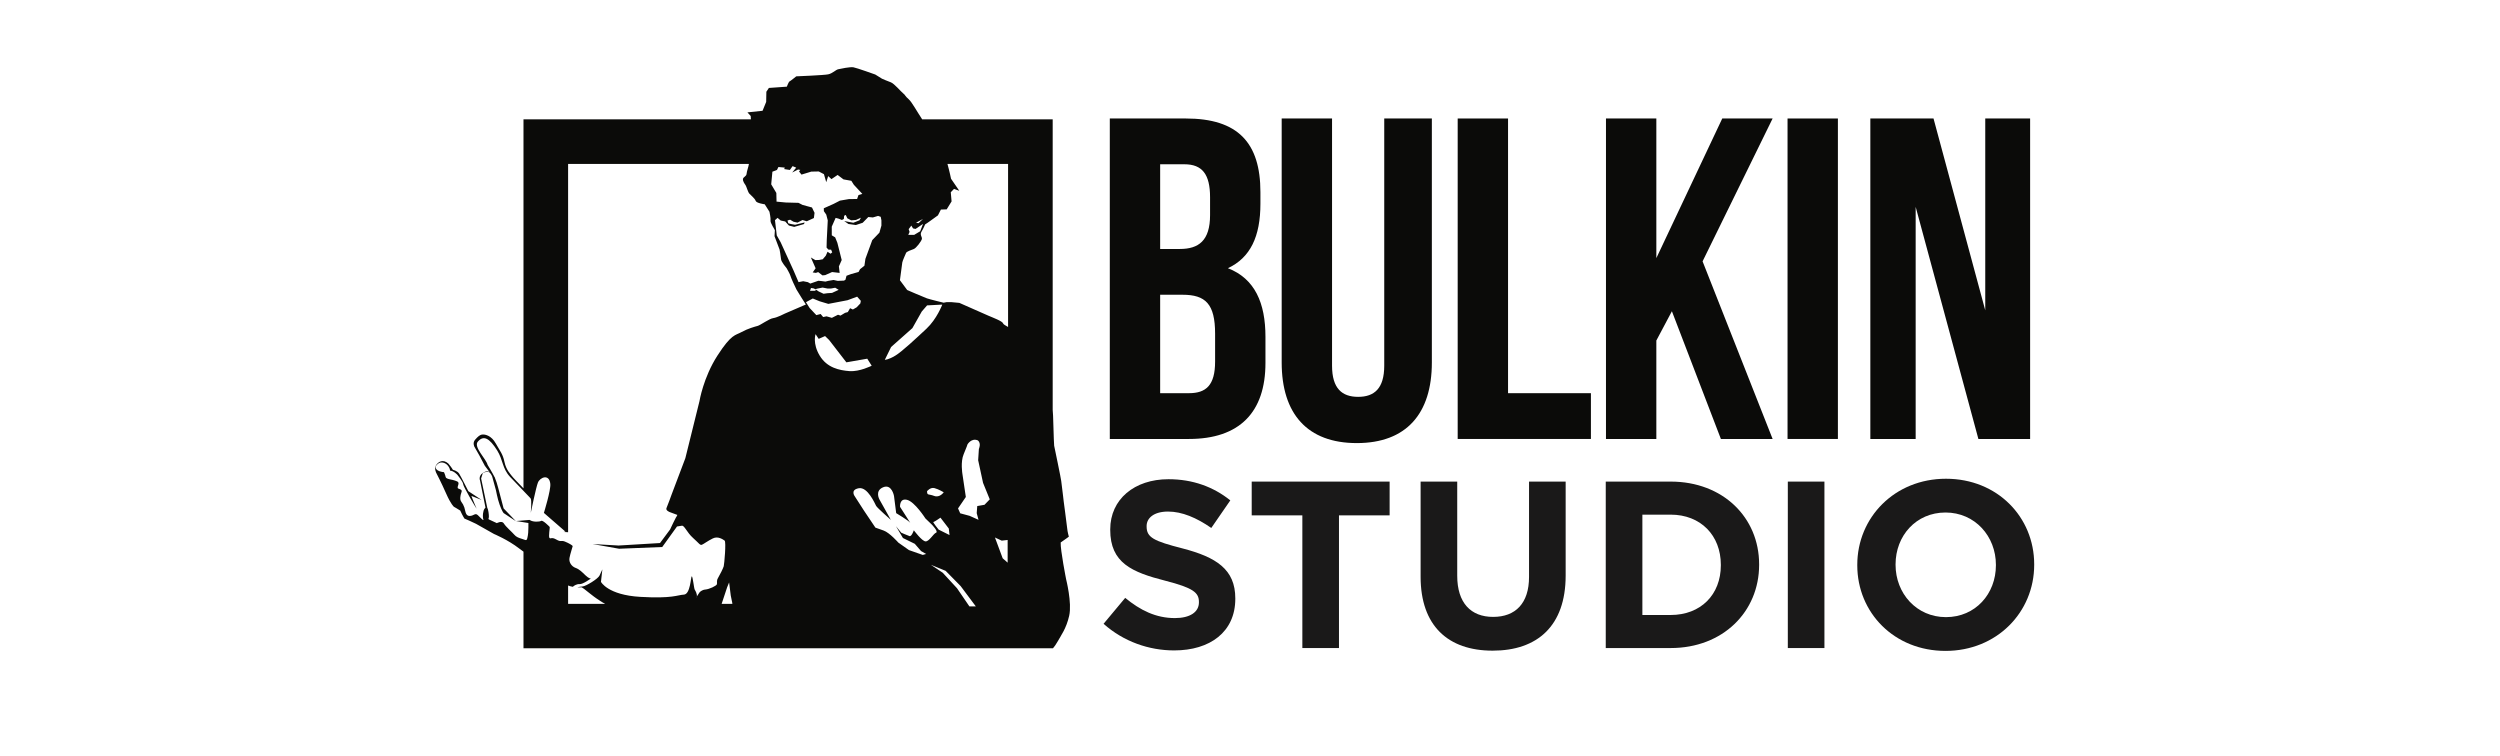 <?xml version="1.0" encoding="UTF-8"?> <svg xmlns="http://www.w3.org/2000/svg" width="2480" height="750" viewBox="0 0 2480 750"><path id="Path" fill="#0b0b09" stroke="none" d="M 1150.875 292.392 L 1150.875 390.037 L 1179.492 390.037 C 1196.29 390.037 1205.38 382.318 1205.38 358.704 L 1205.38 331 C 1205.38 301.479 1195.84 292.392 1173.13 292.392 Z M 1150.875 162.959 L 1150.875 246.982 L 1170.406 246.982 C 1189.024 246.982 1200.385 238.804 1200.385 213.378 L 1200.385 195.659 C 1200.385 172.95 1192.657 162.959 1174.951 162.959 Z M 1250.337 190.66 L 1250.337 202.017 C 1250.337 234.717 1240.35 255.597 1218.095 266.058 C 1244.891 276.499 1255.332 300.566 1255.332 334.178 L 1255.332 360.066 C 1255.332 409.11 1229.443 435.456 1179.492 435.456 L 1100.923 435.456 L 1100.923 117.545 L 1176.309 117.545 C 1228.089 117.545 1250.337 141.613 1250.337 190.66"></path><path id="path1" fill="#0b0b09" stroke="none" d="M 1321.392 117.544 L 1321.392 362.786 C 1321.392 385.495 1331.383 393.674 1347.281 393.674 C 1363.178 393.674 1373.169 385.495 1373.169 362.786 L 1373.169 117.544 L 1420.4 117.544 L 1420.4 359.611 C 1420.4 410.475 1394.966 439.547 1345.922 439.547 C 1296.862 439.547 1271.432 410.475 1271.432 359.611 L 1271.432 117.544 Z"></path><path id="path2" fill="#0b0b09" stroke="none" d="M 1446.026 117.544 L 1495.981 117.544 L 1495.981 390.041 L 1578.187 390.041 L 1578.187 435.455 L 1446.026 435.455 Z"></path><path id="path3" fill="#0b0b09" stroke="none" d="M 1658.525 308.745 L 1643.09 337.812 L 1643.09 435.458 L 1593.13 435.458 L 1593.13 117.542 L 1643.09 117.542 L 1643.09 256.065 L 1708.485 117.542 L 1758.441 117.542 L 1688.959 259.248 L 1758.441 435.458 L 1707.123 435.458 Z"></path><path id="path4" fill="#0b0b09" stroke="none" d="M 1773.241 117.544 L 1823.193 117.544 L 1823.193 435.455 L 1773.241 435.455 Z"></path><path id="path5" fill="#0b0b09" stroke="none" d="M 1900.339 205.197 L 1900.339 435.458 L 1855.378 435.458 L 1855.378 117.542 L 1918.049 117.542 L 1969.371 307.841 L 1969.371 117.542 L 2013.882 117.542 L 2013.882 435.458 L 1962.564 435.458 Z"></path><path id="path6" fill="#1a1919" stroke="none" d="M 1094.742 618.801 L 1116.206 593.088 C 1131.07 605.357 1146.639 613.139 1165.508 613.139 C 1180.372 613.139 1189.333 607.244 1189.333 597.57 L 1189.333 597.1 C 1189.333 587.901 1183.672 583.185 1156.071 576.107 C 1122.813 567.612 1101.349 558.417 1101.349 525.626 L 1101.349 525.155 C 1101.349 495.197 1125.405 475.383 1159.142 475.383 C 1183.197 475.383 1203.719 482.936 1220.471 496.376 L 1201.594 523.739 C 1186.971 513.598 1172.586 507.466 1158.667 507.466 C 1144.752 507.466 1137.44 513.832 1137.44 521.851 L 1137.44 522.326 C 1137.44 533.175 1144.515 536.712 1173.057 544.028 C 1206.552 552.751 1225.42 564.783 1225.42 593.558 L 1225.42 594.033 C 1225.42 626.825 1200.415 645.218 1164.799 645.218 C 1139.794 645.218 1114.56 636.49 1094.742 618.801"></path><path id="path7" fill="#1a1919" stroke="none" d="M 1291.936 511.239 L 1241.689 511.239 L 1241.689 477.744 L 1378.504 477.744 L 1378.504 511.239 L 1328.265 511.239 L 1328.265 642.863 L 1291.936 642.863 Z"></path><path id="path8" fill="#1a1919" stroke="none" d="M 1409.243 572.095 L 1409.243 477.745 L 1445.567 477.745 L 1445.567 571.149 C 1445.567 598.046 1459.011 611.96 1481.191 611.96 C 1503.359 611.96 1516.803 598.516 1516.803 572.333 L 1516.803 477.745 L 1553.132 477.745 L 1553.132 570.916 C 1553.132 620.926 1525.06 645.456 1480.716 645.456 C 1436.372 645.456 1409.243 620.688 1409.243 572.095"></path><path id="path9" fill="#1a1919" stroke="none" d="M 1657.309 610.074 C 1687.03 610.074 1707.073 590.023 1707.073 560.772 L 1707.073 560.306 C 1707.073 531.051 1687.03 510.529 1657.309 510.529 L 1629.238 510.529 L 1629.238 610.074 Z M 1592.909 477.742 L 1657.309 477.742 C 1709.202 477.742 1745.055 513.362 1745.055 559.831 L 1745.055 560.306 C 1745.055 606.77 1709.202 642.861 1657.309 642.861 L 1592.909 642.861 Z"></path><path id="path10" fill="#1a1919" stroke="none" d="M 1773.512 477.745 L 1809.836 477.745 L 1809.836 642.865 L 1773.512 642.865 Z"></path><path id="path11" fill="#1a1919" stroke="none" d="M 1979.942 560.772 L 1979.942 560.306 C 1979.942 531.997 1959.187 508.409 1929.932 508.409 C 1900.69 508.409 1880.397 531.522 1880.397 559.831 L 1880.397 560.306 C 1880.397 588.61 1901.153 612.195 1930.403 612.195 C 1959.653 612.195 1979.942 589.077 1979.942 560.772 M 1842.419 560.772 L 1842.419 560.306 C 1842.419 513.362 1879.456 474.913 1930.403 474.913 C 1981.354 474.913 2017.92 512.891 2017.92 559.831 L 2017.92 560.306 C 2017.92 607.241 1980.888 645.694 1929.932 645.694 C 1878.989 645.694 1842.419 607.72 1842.419 560.772"></path><path id="path12" fill="#0b0b09" stroke="none" d="M 1000.008 324.362 C 997.433 323.004 995.238 321.625 995.03 320.779 C 994.488 318.621 984.781 315.022 980.644 313.226 C 976.511 311.43 951.698 300.461 951.698 300.461 L 943.97 299.74 L 938.933 299.74 L 936.054 300.282 C 936.054 300.282 922.577 297.045 919.519 295.966 C 916.461 294.887 899.922 287.696 899.922 287.696 L 892.731 277.989 C 892.731 277.989 894.889 261.808 895.068 260.371 C 895.247 258.929 898.305 252.097 898.843 250.839 C 899.384 249.58 903.875 247.964 906.396 247.064 C 908.908 246.164 913.945 239.332 914.486 237.178 C 915.024 235.02 912.145 233.041 914.124 229.808 C 916.103 226.567 917.723 222.613 917.723 222.613 C 917.723 222.613 922.219 219.739 923.473 218.66 C 924.106 218.122 930.43 213.644 930.43 213.644 L 933.38 207.882 L 939.112 207.69 L 943.97 199.783 L 943.162 190.73 L 946.378 187.38 L 951.606 189.255 L 943.428 177.307 C 943.428 177.307 941.962 170.037 939.875 162.609 L 1000.008 162.609 Z M 999.583 558.16 L 994.65 553.81 L 986.985 533.192 L 993.692 536.313 L 999.583 535.634 Z M 976.624 500.747 L 969.433 502.009 L 968.896 509.021 L 970.691 515.67 L 961.884 511.716 L 952.531 509.2 L 950.373 504.346 L 958.105 493.014 L 954.693 470.005 C 954.693 470.005 952.71 458.14 955.952 450.591 C 959.189 443.038 959.726 440.88 959.726 440.88 C 959.726 440.88 963.68 434.047 970.154 436.926 C 973.57 439.98 971.054 445.375 971.054 445.375 L 970.333 456.523 L 975.186 478.995 L 981.84 495.356 Z M 961.659 601.558 L 949.348 583.531 L 935.204 568.188 L 923.456 560.28 L 938.079 566.275 L 952.944 581.369 L 968.029 601.558 Z M 895.722 533.713 L 907.471 539.466 L 913.703 546.657 L 918.736 549.532 L 915.378 550.49 L 901.713 545.699 L 891.169 538.267 C 891.169 538.267 882.536 528.439 876.546 526.285 C 870.555 524.127 868.397 523.402 868.397 523.402 L 857.127 506.625 L 848.02 492.481 C 848.02 492.481 842.988 486.011 851.853 484.332 C 860.723 482.653 867.918 499.672 869.117 501.83 C 870.313 503.988 883.736 515.736 883.736 515.736 L 872.471 495.597 C 872.471 495.597 867.434 486.969 876.066 483.37 C 884.694 479.775 886.852 492.002 886.852 492.002 L 889.01 509.021 C 889.01 509.021 901.476 516.453 902.917 518.611 C 904.354 520.769 892.843 502.788 892.843 502.788 C 892.843 502.788 892.127 493.923 899.797 495.839 C 907.471 497.755 918.015 514.295 918.015 514.295 L 924.493 520.527 C 924.493 520.527 931.197 527.481 928.564 528.439 C 925.926 529.397 921.852 537.067 918.252 537.067 C 914.657 537.067 906.512 526.039 906.512 526.039 C 906.512 526.039 904.354 532.513 902.196 531.792 C 900.038 531.072 894.043 528.439 894.043 528.439 L 888.769 521.969 Z M 842.663 368.144 C 832.631 367.377 820.399 364.877 813.112 352.746 C 805.826 340.614 809.042 331.478 809.042 331.478 L 812.142 336.148 L 818.462 333.369 L 822.482 337.281 L 839.605 359.437 L 860.314 355.82 L 864.714 362.799 C 864.714 362.799 852.695 368.914 842.663 368.144 M 799.51 299.761 L 806.292 296.103 L 813.108 298.886 L 821.707 301.461 L 840.742 297.816 L 850.291 294.287 L 853.949 298.42 L 853.453 301.024 L 849.807 304.852 L 846.07 307.031 L 843.283 305.756 L 841.025 309.589 L 838.305 310.343 L 833.755 313.076 L 831.31 312.214 L 825.207 315.305 L 819.92 313.801 L 816.57 314.497 L 814.071 311.485 L 809.8 312.597 L 803.139 305.535 Z M 778.567 311.068 C 778.567 311.068 771.018 315.022 767.06 315.563 C 763.107 316.101 754.295 322.575 751.6 323.296 C 748.904 324.012 741.709 325.991 735.598 329.407 C 729.482 332.823 725.707 331.024 711.684 352.779 C 697.661 374.53 693.887 397.906 693.887 397.906 L 679.864 454.536 L 666.199 490.673 C 666.199 490.673 662.245 501.638 661.166 503.98 C 660.087 506.313 664.22 507.933 664.22 507.933 L 671.952 510.808 C 671.952 510.808 671.494 511.699 670.798 513.041 L 670.727 512.962 C 668.832 516.682 666.486 521.336 665.699 523.177 C 665.316 523.973 665.016 524.623 664.82 525.089 C 664.803 525.118 664.786 525.143 664.766 525.177 L 654.729 538.696 L 613.664 541.158 L 587.847 539.683 L 614.156 544.353 L 656.942 542.633 L 671.448 522.469 L 671.54 522.281 C 673.231 521.956 675.06 521.802 676.331 521.515 C 678.893 520.944 681.355 528.193 687.492 533.642 C 693.628 539.1 694.424 541.179 696.345 540.37 C 698.265 539.554 702.065 536.592 707.156 534.096 C 712.238 531.588 717.075 535.08 718.8 536.25 C 720.525 537.429 718.471 559.772 717.942 561.722 C 717.409 563.672 714.08 570.358 712.28 573.349 C 710.48 576.341 711.659 577.961 711.159 579.59 C 710.659 581.215 703.494 584.502 699.79 584.806 C 696.082 585.098 694.003 587.573 694.003 587.573 C 694.003 587.573 692.266 590.118 691.25 591.697 C 691.166 592.039 691.037 592.347 690.829 592.605 C 690.237 593.326 690.596 592.714 691.25 591.697 C 691.745 589.589 689.996 586.173 689.242 585.094 C 688.362 583.84 687.258 571.37 686.217 571.771 C 685.175 572.166 684.955 589.518 678.405 589.864 C 671.856 590.222 667.315 593.947 635.095 592.089 C 602.874 590.23 596.15 577.203 596.15 577.203 L 597.546 564.813 C 597.546 564.813 596.279 567.521 594.771 570.879 C 593.263 574.237 581.185 581.557 577.994 581.744 C 576.49 581.832 574.465 582.24 572.632 582.582 C 575.153 582.727 577.027 582.631 577.027 582.631 L 579.273 584.073 C 579.273 584.073 590.421 592.976 591.771 593.688 C 592.967 594.326 596.362 597.017 600.378 599.063 L 563.558 599.063 L 563.558 580.811 C 564.992 581.419 566.641 581.832 568.291 582.111 C 569.224 580.957 572.391 579.182 574.882 579.436 C 578.186 579.761 586.13 573.87 586.13 573.87 C 586.13 573.87 584.418 574.203 580.914 570.841 C 577.407 567.488 574.836 564.73 570.966 563.338 C 567.091 561.959 564.167 557.822 564.921 553.56 C 565.671 549.294 568.004 542.666 568.087 541.849 C 568.166 541.029 564.217 538.787 560.363 537.238 C 556.505 535.692 556.772 538.05 551.877 535.225 C 546.973 532.409 546.569 534.867 545.178 533.734 C 543.786 532.584 545.715 523.256 545.265 522.71 C 544.819 522.165 538.445 515.686 536.845 516.703 C 535.237 517.719 528.73 518.032 525.684 515.936 C 525.43 515.761 525.222 515.74 525.043 515.82 L 525.043 515.766 L 512.007 516.874 L 524.18 518.828 C 524.089 520.332 524.139 522.077 524.164 523.29 C 524.218 526.131 523.951 530.459 523.13 533.713 C 522.306 536.963 521.435 535.634 518.027 534.634 C 514.619 533.621 512.044 532.697 510.099 530.334 C 508.158 527.976 501.696 522.485 499.842 519.298 C 497.984 516.107 492.864 518.944 492.864 518.944 L 484.877 515.224 C 483.682 513.762 485.79 516.149 484.59 508.017 C 484.252 505.717 483.827 504.438 483.378 503.763 L 477.274 474.642 L 478.874 469.48 L 478.203 470.047 C 479.691 468.347 482.169 468.059 484.027 468.13 C 484.215 468.134 486.035 467.805 488.206 472.575 L 491.918 486.128 C 492.61 489.436 493.305 492.823 494.114 495.768 C 496.051 502.88 498.48 507.629 499.567 508.958 L 511.703 516.995 L 499.567 504.305 L 494.089 483.524 L 493.984 483.203 C 493.21 480.149 492.289 477.217 491.11 474.425 L 490.768 473.384 L 490.552 473.163 C 488.706 469.384 483.673 461.127 483.673 461.127 C 482.357 455.249 469.463 443.425 473.995 438.113 C 479.753 431.373 485.569 434.714 493.143 446.741 C 499.184 456.336 498.08 464.531 505.999 473.08 C 511.965 479.529 521.972 489.511 526.313 494.298 C 527.734 495.852 526.522 508.75 526.522 508.75 C 526.522 508.75 531.8 483.095 533.642 478.641 C 535.783 473.467 544.861 469.78 545.911 479.983 C 546.548 486.186 539.545 508.792 539.545 508.792 L 560.996 527.447 C 560.996 527.447 555.497 527.685 563.558 527.968 L 563.558 162.609 L 742.943 162.609 C 742.518 165.512 740.776 169.979 740.63 172.274 C 740.451 175.153 737.398 175.332 737.035 177.486 C 736.677 179.644 738.656 182.344 739.551 183.602 C 740.451 184.86 741.889 190.434 743.33 192.051 C 744.767 193.667 748.904 196.904 749.621 199.241 C 750.342 201.579 758.611 202.657 758.611 202.657 L 763.286 210.031 C 763.286 210.031 764.723 216.501 764.365 218.839 C 764.006 221.176 768.681 227.829 768.681 228.367 C 768.681 228.904 768.318 234.299 768.318 234.299 L 773.351 247.602 C 773.351 247.602 774.609 254.438 774.793 257.134 C 774.972 259.829 780.367 266.124 780.367 266.124 C 780.367 266.124 783.783 272.052 784.141 273.673 C 784.5 275.289 788.636 284.459 790.074 287.159 C 791.511 289.854 799.423 302.078 799.423 302.078 Z M 715.855 599.063 C 717.784 593.355 721.304 582.631 721.304 582.631 L 723.283 577.782 L 724.899 590.722 C 724.899 590.722 726.337 597.467 726.337 597.734 C 726.337 597.779 726.412 598.263 726.532 599.063 Z M 831.981 287.521 L 825.382 290.562 L 820.678 290.879 L 816.966 291.421 L 812.008 289.058 L 809.867 287.592 L 808.276 288.454 L 803.593 288.521 L 804.489 285.701 L 807.109 286.076 C 807.109 286.076 808.913 287 809.292 287.034 C 809.667 287.071 809.979 286.467 809.979 286.467 L 816.024 285.267 L 820.986 286.238 L 824.528 286.188 L 828.514 285.43 Z M 766.21 170.329 L 770.756 168.566 L 772.201 165.671 L 778.546 166.262 L 777.905 167.721 L 783.554 168.591 L 786.262 164.8 L 789.828 166.312 L 785.837 171.158 L 791.674 168.167 L 793.827 168.541 L 792.665 170.112 L 795.073 173.207 L 804.789 170.241 L 812.204 170.091 L 817.345 172.77 L 819.632 180.723 L 821.549 174.678 L 824.807 177.677 L 830.918 173.537 L 836.734 177.948 L 844.521 179.352 L 847.016 183.293 L 855.428 192.334 L 851.62 193.488 L 850.241 197.4 L 842.146 197.488 L 833.243 199.016 L 826.873 202.287 L 817.208 206.607 L 817.279 209.469 L 819.649 212.898 L 821.136 218.597 L 820.145 238.207 L 819.957 245.594 L 821.786 247.622 L 824.473 247.706 L 825.573 250.334 L 823.928 251.701 L 820.911 249.726 L 819.203 253.609 L 816.166 257.2 L 812.567 257.875 L 808.85 258.029 L 804.38 255.426 L 809.1 266.132 L 806.193 270.244 L 809.342 270.707 L 811.613 269.911 L 815.854 273.173 L 818.57 272.923 L 825.427 269.857 L 832.922 270.728 L 832.181 264.258 L 834.968 257.954 L 830.673 240.873 L 828.485 235.453 L 825.136 233.449 L 825.098 224.855 L 828.948 216.123 L 831.906 216.906 L 835.151 218.218 L 837.097 217.227 L 837.388 214.056 L 838.988 213.194 L 840.53 216.535 L 844.383 218.576 L 849.133 218.185 L 854.061 215.948 L 852.636 218.514 L 846.516 220.976 L 837.409 219.272 L 841.679 222.205 L 848.995 223.226 L 855.773 220.997 L 861.36 215.289 L 865.868 215.714 L 871.063 214.177 L 873.671 215.094 L 874.358 218.535 L 874.375 223.751 L 872.371 230.804 L 865.276 238.219 L 858.481 256.784 L 857.506 263.599 L 853.136 267.07 L 851.703 269.79 L 844.092 271.94 L 839.734 273.556 L 838.692 277.502 L 837.259 278.377 L 831.006 278.631 L 826.873 277.743 L 821.74 278.606 L 818.816 279.339 L 814.987 278.814 L 811.821 278.514 L 803.805 281.305 L 801.41 279.906 L 796.785 278.964 L 792.153 279.872 L 787.174 268.29 L 774.318 240.14 L 770.556 233.558 L 768.777 218.401 L 771.351 216.118 L 774.468 218.764 L 778.929 219.689 L 782.591 223.738 L 787.857 225.075 L 797.548 222.276 L 798.206 220.651 L 788.728 222.963 L 784.587 222.242 L 781.962 221.493 L 781.208 218.722 L 783.808 217.951 L 787.158 219.955 L 791.115 220.834 L 796.069 218.268 L 800.335 219.505 L 807.371 216.293 L 808.026 211.127 L 805.493 205.841 L 796.131 203.282 L 792.111 201.22 L 779.517 200.875 L 770.331 200.016 L 770.126 191.413 L 765.036 182.848 Z M 941.208 524.298 L 941.928 530.776 L 931.138 525.381 C 931.138 525.381 925.026 517.828 925.926 517.828 C 926.826 517.828 932.938 513.516 932.938 513.516 Z M 926.647 491.944 C 921.073 489.786 919.636 491.76 919.636 487.265 C 919.636 487.265 922.868 483.128 927.005 484.211 C 931.138 485.286 936.171 488.344 936.171 488.344 C 936.171 488.344 932.221 494.098 926.647 491.944 M 883.974 344.23 L 905.096 325.491 L 914.39 309.014 L 919.673 302.94 L 934.738 302.161 C 934.738 302.161 929.355 316.476 919.019 326.12 C 908.679 335.76 894.835 348.78 888.052 352.862 C 881.27 356.937 877.729 356.945 877.729 356.945 Z M 901.409 227.333 L 904.017 223.788 L 905.771 226.609 L 908.254 227.092 L 915.669 222.105 L 912.836 229.412 L 906.812 233.02 L 901.005 232.983 L 902.292 230.066 Z M 915.624 217.172 L 911.183 221.43 L 908.7 220.947 Z M 1057.592 574.633 C 1057.592 574.633 1051.839 545.507 1052.197 538.137 C 1055.434 535.975 1060.292 532.388 1060.292 532.388 C 1060.292 532.388 1058.854 527.172 1058.675 524.289 C 1058.492 521.415 1054.534 493.369 1054.534 491.752 C 1054.534 490.136 1052.739 478.629 1052.739 477.192 C 1052.739 475.75 1045.91 443.029 1045.727 442.134 C 1045.544 441.234 1045.365 435.48 1044.648 412.463 C 1044.59 410.617 1044.456 408.672 1044.269 406.668 L 1044.269 118.348 L 914.778 118.348 C 909.829 110.92 904.525 101.175 901.542 98.563 C 897.226 94.789 898.484 94.61 895.964 92.631 C 893.447 90.652 887.336 83.103 883.74 81.661 C 880.145 80.224 875.829 78.608 874.933 78.066 C 874.033 77.524 868.28 73.933 868.28 73.933 C 868.28 73.933 849.762 67.28 846.525 66.742 C 843.287 66.201 833.764 68.18 831.427 68.717 C 829.085 69.259 825.848 72.854 821.536 73.754 C 817.22 74.65 789.891 75.729 789.891 75.729 C 789.891 75.729 784.141 80.403 783.241 80.761 C 782.341 81.124 780.546 85.978 780.546 85.978 L 762.744 87.236 L 760.232 91.01 L 760.049 101.08 L 756.453 109.891 L 741.455 111.478 L 744.692 115.073 L 744.897 118.348 L 519.298 118.348 L 519.298 484.445 C 515.269 480.37 508.524 473.38 507.633 472.038 C 506.433 470.238 502.117 466.285 500.442 458.252 C 498.763 450.224 496.126 447.708 491.81 439.913 C 487.494 432.127 481.382 430.806 478.628 431.044 C 475.866 431.285 474.07 433.085 471.317 436.201 C 468.559 439.318 470.596 443.15 470.596 443.15 L 475.512 451.782 L 480.903 461.969 C 480.903 461.969 483.182 465.085 485.819 468.559 C 483.661 466.406 479.586 468.201 477.428 470.476 C 477.216 470.701 477.045 470.934 476.883 471.167 L 476.845 471.201 L 476.841 471.221 C 475.408 473.317 475.866 475.513 475.866 475.513 L 476.183 476.604 L 481.607 503.567 C 481.086 504.038 480.632 504.763 480.37 505.088 C 479.611 506.017 478.207 511.716 479.636 515.87 C 478.462 515.916 476.703 513.407 473.941 510.966 C 471.175 508.521 470.188 511.758 465.834 511.833 C 461.485 511.899 461.585 505.896 460.651 503.463 C 459.718 501.03 459.185 499.809 457.556 497.647 C 455.931 495.481 456.677 491.381 457.581 488.965 C 458.485 486.549 458.031 486.165 456.435 485.345 C 454.844 484.52 453.119 485.178 454.506 481.303 C 455.89 477.437 452.882 477.475 450.961 476.621 C 449.04 475.763 442.558 475.45 442.104 473.234 C 441.65 471.017 440.417 468.389 440.417 468.389 C 440.417 468.389 430.955 467.784 432.326 462.41 C 436.75 455.853 442.412 459.831 443.762 461.302 C 445.083 462.743 446.228 464.506 446.52 466.876 C 450.174 467.064 453.773 471.072 453.773 471.072 C 453.773 471.072 459.368 477.95 459.464 480.299 C 459.564 482.649 471.483 502.88 472.808 504.675 C 469.192 495.677 467.217 491.802 467.871 492.04 C 468.03 492.098 476.695 495.547 477.828 495.972 L 464.605 487.261 C 464.605 487.261 457.289 472.755 455.494 469.88 C 453.698 467.001 449.261 466.043 449.261 466.043 C 449.261 466.043 448.182 463.889 444.708 459.811 C 439.671 455.378 435.117 457.773 432.722 461.248 C 430.322 464.727 432.843 469.28 432.843 469.28 C 432.843 469.28 437.754 478.629 442.55 489.536 C 447.345 500.443 450.278 502.721 450.278 502.721 C 450.278 502.721 454.715 505.242 456.573 506.492 C 458.91 511.708 460.706 514.407 460.706 514.407 C 460.706 514.407 469.159 517.999 472.212 519.619 C 475.266 521.236 490.01 529.684 490.01 529.684 C 490.01 529.684 503.854 535.438 515.002 544.07 C 516.327 545.095 517.777 546.157 519.298 547.228 L 519.298 643.082 L 1044.569 643.082 C 1045.977 641.407 1047.652 639.17 1049.318 636.116 C 1052.38 630.542 1057.775 623.538 1060.65 610.769 C 1063.525 598.004 1057.592 574.633 1057.592 574.633"></path></svg> 